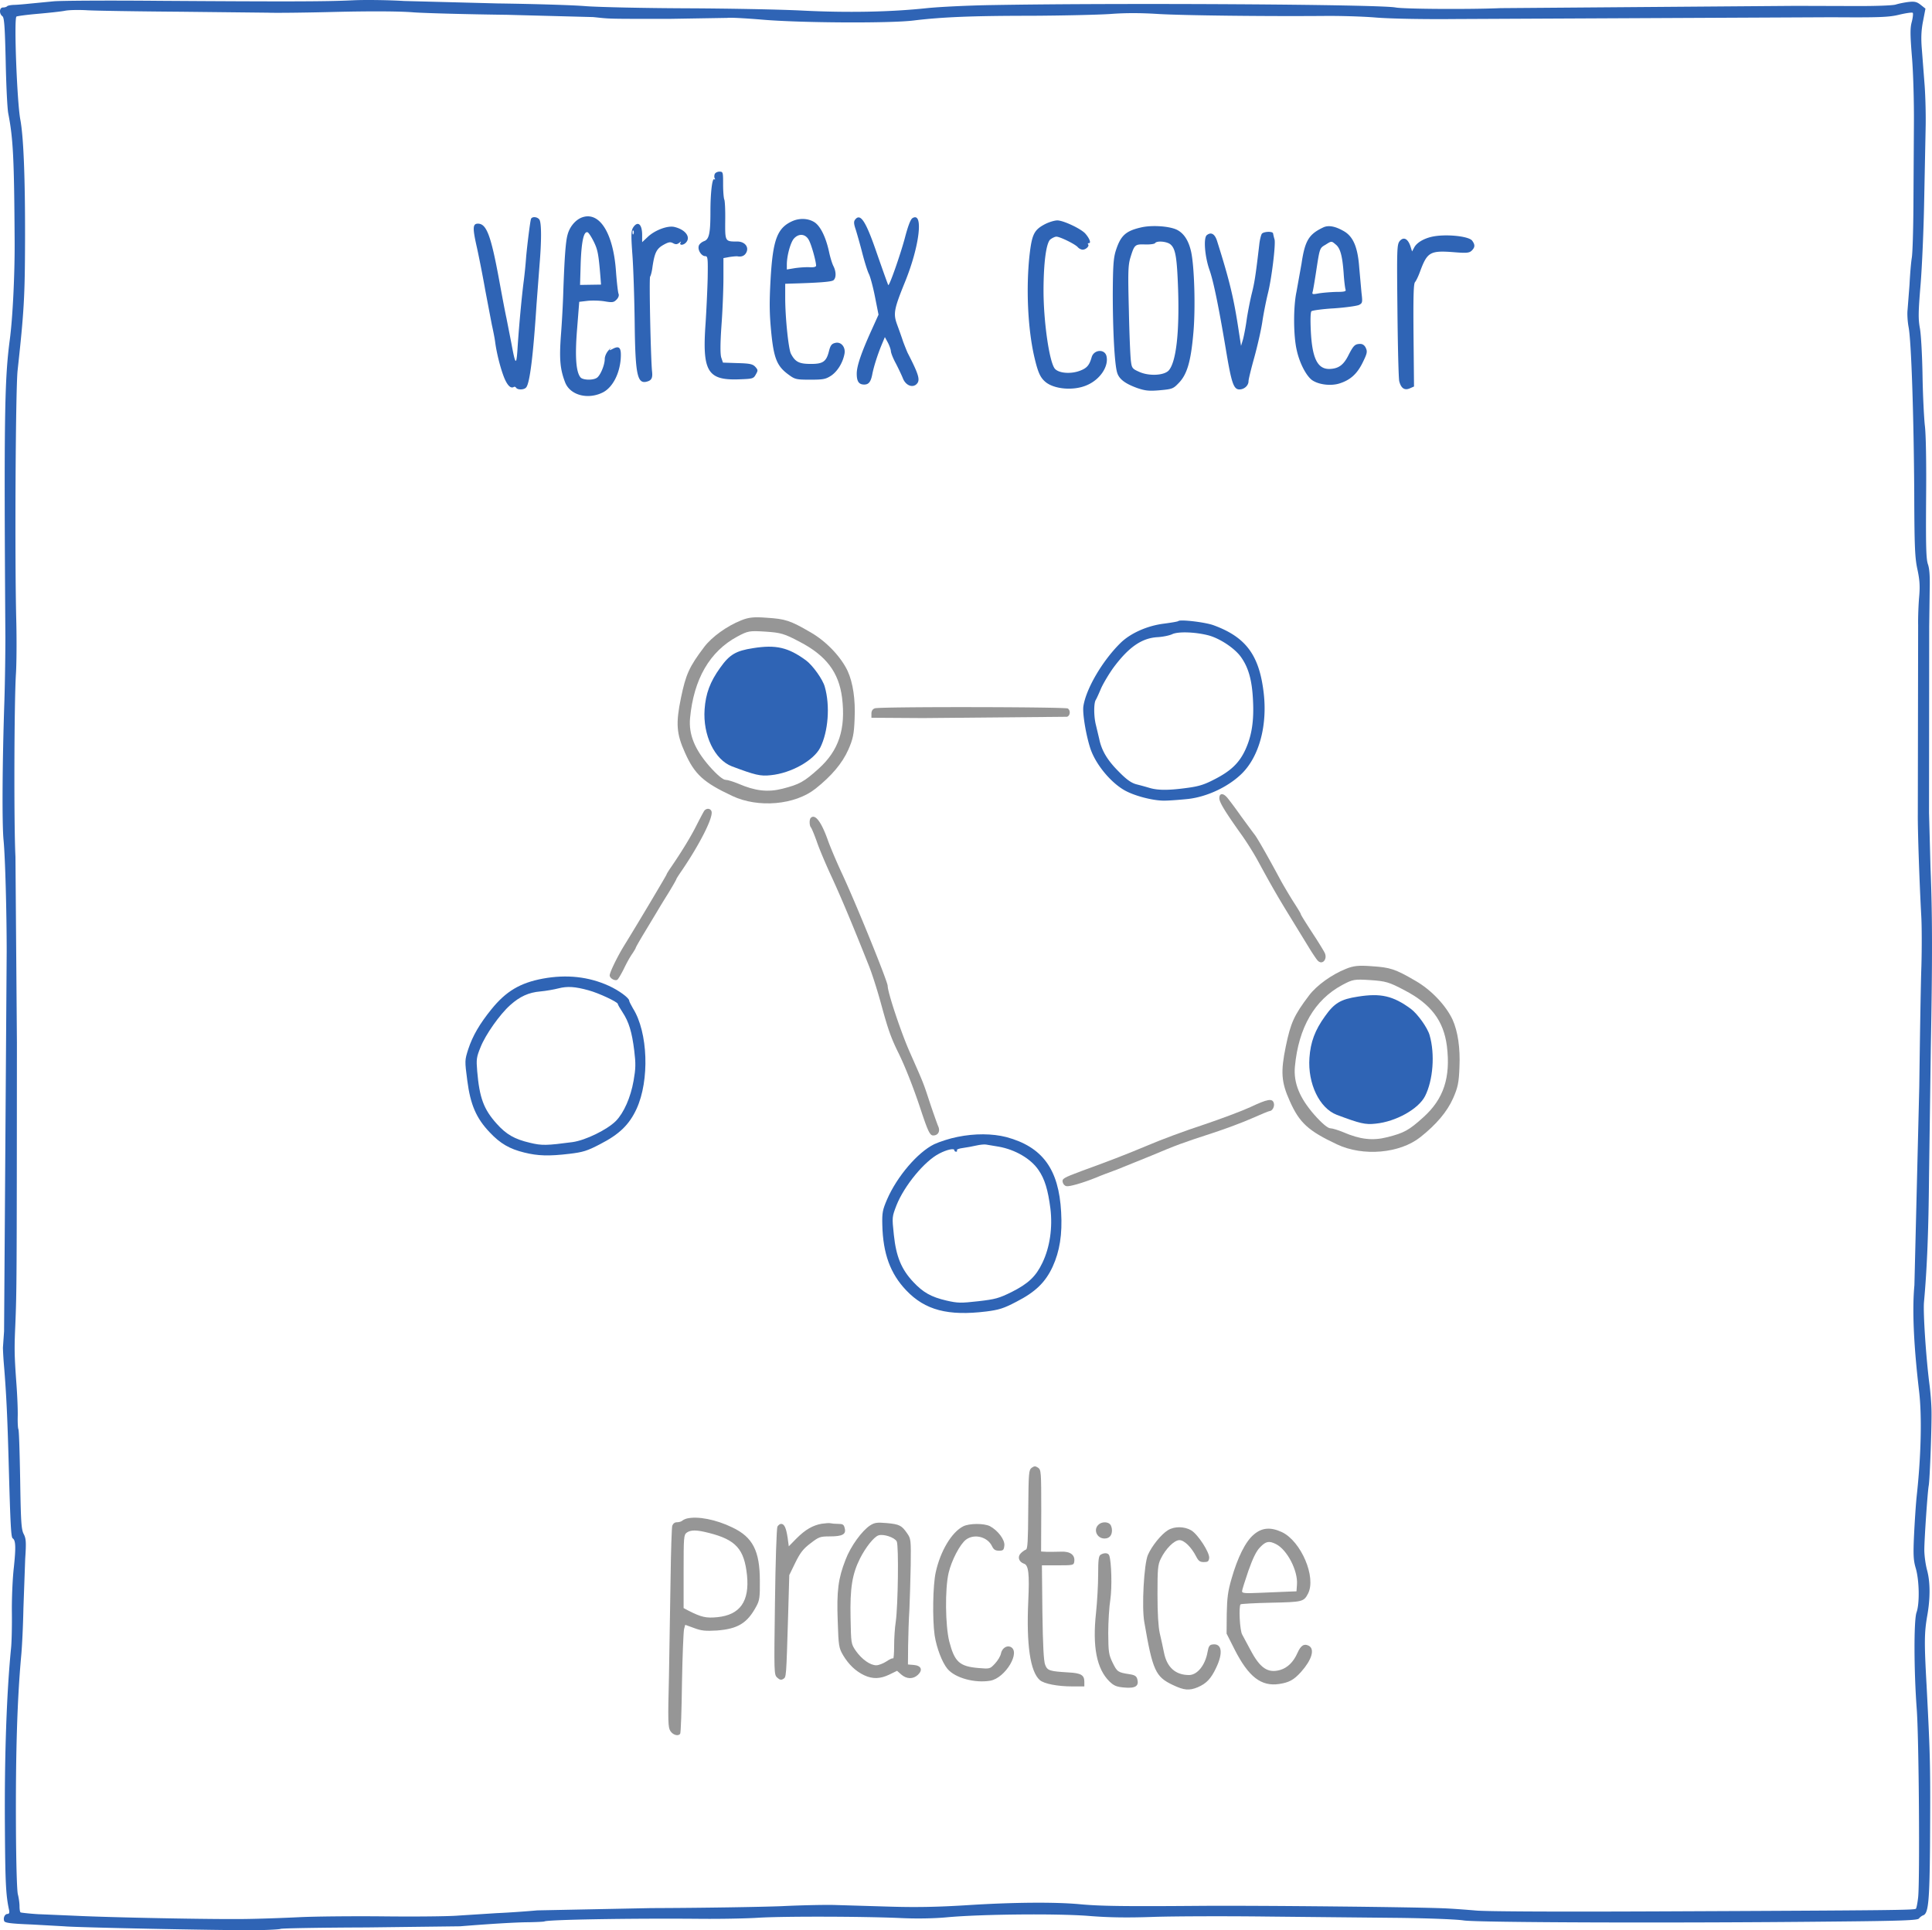 <?xml version="1.0" encoding="utf-8"?>
<svg viewBox="147.992 465.392 1188.434 1187.612" xmlns="http://www.w3.org/2000/svg">
  <path d="M181 466.2l-14.5 1.4c-3.8.4-8.4.8-10.2.8-1.7.1-3.5.4-3.9.8-.4.5-1.6.8-2.6.8-2.2 0-2.5 3.8-.3 5.4 1.1.9 1.5 6.1 2 27.9.3 14.8 1 29.2 1.6 32 3 15.5 3.6 27.6 3.9 78.7.1 20.4-1.2 47.2-3 60.5-3.2 24.5-3.6 46.2-2.7 183 0 8.8-.2 26.3-.6 39-1.3 38.2-1.5 76.5-.5 86 1 10.6 1.9 43.7 1.9 68.5l-1.6 233.5-.7 10c0 1.1.2 5.8.6 10.5 1.5 18 2.2 33.1 3 63 1 36.1 1.4 43.2 2.4 43.9 1.9 1.2 2 5.7.7 18-.8 6.9-1.3 19.3-1.2 27.5s-.1 18.1-.5 22c-2.7 27.1-4.1 66.1-3.8 109.1.2 35.5.6 43.1 2.6 52.2.3 1.5 0 2.3-1 2.3-1.6 0-2.8 2.4-2 4.4.4 1.1 4.3 1.6 17.2 2.1l19.7 1.1c6.4.7 93.7 2.5 117.5 2.4 7.9-.1 14.9-.5 15.5-.8.5-.4 24.4-.8 53-.9l57.5-.7c17.2-1.4 34.6-2.5 42.3-2.5 4.9-.1 9.2-.3 9.6-.5 1.8-1.1 53.2-2 96.6-1.6 12.1.1 28.1-.2 35.5-.7 15.6-.9 63.1-.8 86.5.2 10 .5 20.7.3 28.5-.4 21.3-2 68.4-2.4 87.5-.9 12.2 1 23.7 1.2 40.5.6 12.9-.4 44-.5 69-.2l79.5.8c19.3.2 37.5.9 41.9 1.6 8.7 1.3 130.2 1.7 225.5.7 44.3-.4 53.7-.8 54.5-1.9.6-.8 1.8-1.7 2.7-2 3.1-1.2 3.8-8.8 4.1-42.4.3-49.9.2-54.4-2.1-98.9-1.5-26.7-1.4-32.6.4-43 1.9-10.6 1.9-20.7-.1-28-.9-3.3-1.7-8.9-1.7-12.5 0-6.5 2-35.8 2.7-39.5.7-3.6 2-38.8 1.7-47-.1-4.4-.7-11.2-1.2-15-2.1-16.1-4-44.4-3.4-51 1.9-20.8 2.8-43.9 3.1-77.5l1.1-79c1-53.8 1-82-.2-111l-.9-33.5.1-114.5.3-22.5c.2-8.5-.1-13.2-1.1-16-1.1-3.2-1.3-11-1.1-40.5.2-21.8-.1-39.9-.8-45-.5-4.7-1.2-18.4-1.4-30.5s-.9-25.2-1.6-29c-1.1-5.9-1-10.2.4-27 .9-11 1.9-34 2.2-51l.9-45c.2-7.7-.1-19.6-.6-26.5l-1.7-22.1c-.6-7-.4-11.8.7-17.4l1.5-7.8-2.9-2.3c-2.4-1.9-3.7-2.2-7.5-1.8-2.5.3-6 1-7.9 1.6s-13.2 1-27 .9l-34.6-.1-181.5 1.4c-18 .8-59 .6-64.5-.4-9.9-1.9-167.4-2.9-247.5-1.5-14.6.2-32.9 1.1-40.8 1.9-22.3 2.4-49 2.9-76.7 1.5-13.7-.7-45.9-1.3-71.5-1.4s-53.2-.7-61.5-1.3c-8.2-.7-32.8-1.4-54.5-1.7l-57.5-1.5c-9.9-.6-24.3-.8-32-.4-16.7.8-41.8.8-118.5.3-31.6-.3-60.9-.1-65 .3zm77.1 6.4l54.9.6c4.1.2 23 0 42-.5 21.7-.5 39.3-.4 47.5.3 7.2.5 33 1.2 57.4 1.5l53 1.4c10.8 1.1 6.8 1.1 46.5 1.1l36.1-.6c1.2-.3 10.9.2 21.6 1.1 23.4 2 78.5 2.3 92.9.5 17.2-2.1 36-2.9 72-2.9 19.5-.1 41.6-.6 49-1.1 9.1-.7 18.5-.7 29.5 0 15.3.9 65.9 1.5 102 1.2 9.4-.1 23.8.3 32 1 8.9.7 28.8 1.1 49 .9l231.2-1.1c29.8.2 35.2 0 41.7-1.6 4.2-1 7.9-1.5 8.2-1.1.3.3.1 2.8-.6 5.5-1.1 3.9-1 8.1.1 21.8.8 9.4 1.3 27.5 1.2 40.9l-.3 50.5c-.1 14.6-.5 29-1 32s-1.1 10.4-1.4 16.5l-1.2 15.5c-.3 2.5 0 7.2.6 10.5 1.7 8.4 3.2 54.7 3.5 101.5.1 33.9.4 40.7 2 47.9 1.4 6.6 1.6 10.4 1 17-.4 4.7-.7 12.4-.6 17.1l-.2 116.5c-.1 9.5 1 42 2.1 62 .4 6.6.4 20.8.1 31.5-.4 10.7-.9 44-1.3 74l-3 122.2c-1.4 14.9-.5 36.4 2.9 65.3 1.8 15.3 1.2 39.9-1.5 64.5-.5 4.7-1.2 15.3-1.6 23.5-.6 12.8-.4 16 1.1 21 2.1 7.4 2.4 21.5.4 27-1.7 4.9-1.6 35.8.1 58.9 1.4 17.1 2 106.8.9 116.4-.4 3.5-1 6.7-1.4 7-.8.8-14 1-154 1.6-65.1.3-110 .1-116.5-.5-5.8-.5-15-1.2-20.5-1.4-20.7-.8-110.4-1.7-146.5-1.5-49.4.4-64.2.2-76.9-1-15.3-1.4-41-1.2-69.1.6-17.8 1.1-30.8 1.4-47.5.9l-33.5-1c-5.8-.2-20.6.1-33 .7-12.4.5-48.6 1.1-80.5 1.2l-70 1.4c-6.6.6-17.8 1.4-25 1.7L430 1644c-5.8.5-26 .7-45 .5s-42.8 0-53 .5-25 1-33 1.1c-20.1.3-82.7-.9-105-2l-21-.9c-2.2 0-10.2-.7-12.2-1.1-.5 0-.8-1.8-.8-3.9 0-2-.5-5.3-1-7.2-.6-2-1.1-19.8-1.2-42.5-.2-45.3.8-77.3 3.2-104 .6-6.1 1.2-19.3 1.4-29.5l1.1-30.6c.7-10.3.5-12.5-1-15.3-1.4-2.9-1.7-7.5-2.1-33.4-.3-16.5-.7-30.5-1.1-31-.3-.5-.5-4.1-.4-8.1.1-3.9-.3-13.4-.9-21.1-1.2-16.7-1.2-20.8-.6-34.5.9-22 .9-26.9 1-174l-.9-114.5c-1-19.3-.8-95.1.3-112.5.4-6.3.5-21.2.2-33-1-39-.4-141.8.8-153.5 4-36.6 4.5-45.5 4.6-80 .1-38.5-.9-63.8-2.9-74.5-2-10.3-4-61.9-2.4-63.4.3-.3 6.1-1.1 13-1.7 6.8-.6 14.4-1.4 16.9-1.9s8.6-.6 13.6-.3c4.9.3 30.4.7 56.5.9zm329.5 100c-.3.9-.3 2.1.1 2.6.3.6.2.8-.4.5-1.2-.8-2.3 8.3-2.3 19.8 0 13.6-.8 17.2-4 18.3-1.5.6-3 1.9-3.2 3-.7 2.5 1.7 6.2 4 6.2 1.6 0 1.7 1.3 1.5 13.7-.2 7.6-.8 20.1-1.3 27.8-2.1 29.3 1.2 34.9 20.2 34.3 8.8-.3 9.3-.4 10.7-3 1.4-2.4 1.4-2.8-.3-4.7-1.6-1.7-3.3-2.1-10.9-2.3l-9-.3-1-3c-.7-2-.7-8.4.1-20 .7-9.4 1.2-22.5 1.2-29.2v-12.1l3.8-.7c2.1-.3 4.3-.5 4.8-.4 2.7.5 4.6-.4 5.6-2.6 1.5-3.3-1.2-6.5-5.6-6.5-7.7 0-7.6.1-7.5-13 .1-6.5-.2-12.3-.6-12.9-.3-.7-.7-4.7-.7-9.1 0-7.7 0-8-2.3-8-1.2 0-2.6.7-2.9 1.6zm-82.2 26.8c-3.8 1.7-7.1 5.8-8.3 10.5-1.2 4.2-1.9 14.9-2.6 34.6-.2 7.7-.9 20.1-1.5 27.6-1 14.3-.5 20.4 2.6 28.5s14.3 10.9 23.5 6.1c5.7-3.1 9.9-11 10.7-20.3.5-7.1-.7-8.6-5-6.3-2 1-2.2 1-1.3-.2.6-.8 0-.3-1.2 1.1-1.3 1.4-2.3 3.7-2.3 5.2 0 3.9-2.9 10.7-5.1 11.8-2.6 1.5-8.5 1.2-9.8-.4-2.8-3.3-3.5-13-2.1-30l1.3-16.5 5.1-.6c2.8-.3 7.5-.2 10.5.3 4.7.8 5.6.7 7.3-1 1.2-1.2 1.7-2.6 1.3-3.6-.4-.9-1.1-7.2-1.6-13.9-1.7-24.1-10.5-37.5-21.5-32.9zm7.8 14.6c2.5 5.1 3 7.6 4.2 22.5l.3 4-6.5.1-6.4.1.4-13.6c.5-13.3 1.9-19.5 4.2-18.8.6.1 2.3 2.7 3.8 5.7zm-38.6-13.8c-.6 2-2.5 17.6-3 23.8a285.92 285.92 0 0 1-1.4 14c-1.3 9.8-3.1 29.5-3.9 42.5-.7 10.2-1.3 9.4-3.8-4.2l-3-15.3c-.8-3.6-2.8-14.2-4.5-23.5-5-27.1-7.7-34.5-13-34.5-3.3 0-3.4 2.6-.6 14.9 1.4 6.4 3.7 18.1 5.1 26.1l4 21c.8 3.6 1.8 8.5 2.1 11 .9 6.7 3.2 15.9 5.5 21.7 2 4.9 4.1 6.9 5.9 5.8.5-.3 1.1-.1 1.5.5.9 1.4 5.1 1.3 6.2-.3 2.2-2.7 4.3-19.7 6.3-50.7l1.9-25c1.2-14.2 1.2-24.9 0-27.3-1.1-2-4.8-2.3-5.3-.5zm199.5.2c-1 1.2-1 2.5.3 6.3.8 2.6 2.7 9.2 4.1 14.7 1.4 5.4 3.2 11.1 4 12.6.8 1.6 2.5 7.8 3.7 13.9l2.2 11.1-4.2 9.3c-6.5 14.3-9.2 22.4-9.2 27 0 4.8 1.3 6.7 4.6 6.7 2.7 0 4-1.6 4.9-6 .9-4.9 3.4-12.6 5.8-18.4l2-4.8 1.8 3.3c1 1.9 1.8 4.2 1.9 5.3 0 1 1.3 4.4 3 7.5 1.6 3.1 3.6 7.3 4.4 9.3 1.6 4.1 5.5 5.9 8.1 3.8 2.8-2.4 2-5.5-5.2-19.5-.5-1.1-1.8-4.3-2.8-7-.9-2.8-2.6-7.5-3.7-10.5-2.4-6.6-1.9-9.4 4.8-25.9 9.1-22.3 11.6-43.7 4.7-39.5-1.2.7-2.8 4.9-4.8 12.6-2.8 10.3-9.4 29.2-10.1 28.6-.2-.3-2.1-5.4-7.8-21.8-6.2-17.8-9.4-22.4-12.5-18.6zm-38.6 1c-9.4 4.2-12.1 11.3-13.5 35.9-.8 14.5-.7 21.1.4 32.5 1.6 16.3 3.6 21 10.8 26.2 3.8 2.8 4.7 3 13.2 3 8.1 0 9.5-.3 12.9-2.5 3.8-2.6 7-7.7 8.1-13.1 1-4.3-2-8-5.7-7-2.1.5-2.9 1.5-3.8 5.1-1.6 6.4-3.7 7.9-11.4 7.8-7 0-9.4-1.3-12-6.3-1.5-3-3.5-22.3-3.5-34.3V640l2.8-.1c17.9-.5 25.8-1.1 26.9-2.1 1.7-1.4 1.7-5.2 0-8.6-.8-1.5-2-5.4-2.7-8.7-2-9.3-5.4-16.2-9.2-18.5s-8.9-2.5-13.3-.6zm10.1 11.8c1.6 3 4.3 12.7 4.4 15.6 0 .8-1.4 1.2-4.2 1-2.4-.1-6.4.2-9 .6l-4.8.8v-3c0-5.3 2.1-13 4.1-15.7 3-3.7 7.4-3.4 9.5.7zm145.4-10c-6.9 3.6-8.2 6.2-9.7 19.1-2.2 20.3-1.1 44.8 2.8 62.1 2.3 10 3.7 13.2 7 16 5.4 4.5 17.2 5.5 25.2 2.1 8.3-3.4 13.9-11.7 12.3-18.1-1.2-4.5-7.8-3.9-9.1.8-1.4 4.9-2.9 6.7-7.2 8.3-5.5 2.1-12.7 1.6-15.3-1.1-3.5-3.7-7.2-29.5-7.1-49.2.1-16.8 1.7-28.4 4.2-30.5 1.2-.9 2.8-1.7 3.7-1.7 2.2 0 11.6 4.6 13.2 6.5.7.8 2 1.5 3 1.5 2 0 4.3-2.3 3.3-3.3-.3-.4-.1-.7.5-.7 1.5 0 .4-2.9-2.2-5.9-2.7-3-13.5-8.1-17.2-8.1-1.7 0-5 1-7.4 2.2zm-253.5 2.1c-1.3 2.1-1.4 4.3-.5 16.8.6 7.9 1.2 26.5 1.4 41.4.4 33.6 1.6 38.9 8.4 36.4 2.1-.8 2.7-2.4 2.3-5.9-.8-7.3-1.9-57.5-1.2-58.4.4-.6 1.1-3.1 1.4-5.6 1.3-9 2.5-11.5 6.7-13.9 3.2-1.8 4.3-2 6-1.1 1.6.9 2.5.8 3.8-.2 1.1-.9 1.4-1 .8-.1-.9 1.7 1.6 1.7 3.2.1 3.4-3.4-.1-8.2-7.1-9.8-4.2-.9-12.1 2.1-16.4 6.3l-3.3 3.1v-4.5c0-6.6-2.7-8.8-5.5-4.6zm.2 3.9c-.3.8-.6.5-.6-.6-.1-1.1.2-1.7.5-1.3.3.3.4 1.2.1 1.9zm312.3-3.9c-9.7 2.2-12.7 5.1-15.7 14.5-1.4 4.6-1.7 9.5-1.8 26.2 0 22.6 1.1 43.7 2.7 48.7 1.2 4 5 6.8 12.5 9.5 4.8 1.6 7.1 1.9 13.8 1.3 7.6-.7 8.2-.9 11.7-4.6 5-5.2 7.3-13.1 8.8-29.9 1.5-15.4.7-42.2-1.4-51.1-1.6-6.8-4.5-11.1-8.8-13.2-4.7-2.2-15.3-2.9-21.8-1.4zm17.9 10.4c3.2 2.6 4.1 7.8 4.8 28.3.8 25.9-1.2 43.7-5.6 49.1-2.6 3.3-12.1 3.9-18.3 1.1-4.1-1.8-4.6-2.3-5.1-6.3-.4-2.4-1-16.6-1.3-31.4-.6-23.4-.5-27.7.9-32.5 2.5-8.1 2.8-8.4 9.1-8.2 3 .1 5.8-.3 6.1-.8 1-1.6 7.1-1.1 9.4.7zm94.1-10.4c-8.9 4.2-11.3 8.1-13.4 22.3l-3.1 17.3c-2 9.4-1.9 26.9.1 35.7 1.7 8 5.8 15.9 9.4 18.6 3.9 2.8 11.3 3.8 16.7 2.2 6.8-2.1 11-5.8 14.5-12.9 2.7-5.5 3-6.7 2-8.9-.7-1.7-2-2.6-3.4-2.6-3.3 0-4.2.9-7.2 6.7-3.1 6.3-6.2 8.5-11.7 8.7-7.5.2-10.8-6.6-11.6-23.7-.3-6.5-.2-11.2.4-11.8.5-.5 6.9-1.4 14-1.8 7.2-.5 14.1-1.5 15.3-2.1 2.1-1.1 2.2-1.6 1.5-7.4l-1.4-15.6c-.9-12.5-3.7-19.1-9.5-22.4-5.2-3-9.4-3.8-12.6-2.3zm7.6 10.5c2.8 2.2 4.1 6.8 4.9 17.5.3 4.9.9 9.5 1.2 10.3.4 1.1-.8 1.4-5.8 1.4-3.5.1-8.3.5-10.7.9-3.7.7-4.2.6-3.8-.8.3-.9 1.2-6.3 2.1-12.1 2.3-15.1 2.2-14.9 5.8-17 3.8-2.4 3.7-2.4 6.3-.2zm-45.4-6.6c-.5.7-1.3 3.8-1.6 6.8-2.2 18.8-2.9 23.3-4.6 30-1 4.1-2.4 11.2-3.1 15.8-.6 4.6-1.7 10.1-2.3 12.4l-1.2 4-1.3-8.4c-3.1-20.7-5.6-31.3-13.5-56.3-1.4-4.3-3.7-5.5-6.3-3.4-2.1 1.8-1.2 13.2 1.7 21.4 2.5 7.1 5.7 22.9 10 48.5 3.5 21.1 4.8 25 8.4 25 3 0 5.6-2.4 5.6-5.1 0-1.1 1.6-7.6 3.5-14.4 1.9-6.9 4.2-16.8 5-22.2s2.4-13.2 3.4-17.3c2.3-9 4.9-30.4 4.1-33.3-.4-1.3-.7-2.7-.9-3.7-.2-1.4-5.7-1.2-6.9.2zm104.4 1.9c-5.1 1.2-9.2 3.7-10.7 6.6l-1.3 2.4-1-3.2c-1.6-4.7-4.2-6-6.6-3.2-1.7 2.2-1.8 4.6-1.4 42.5.2 22.2.7 41.8 1.1 43.7 1.1 4.4 3.3 5.9 6.6 4.4l2.5-1.1-.3-31.4c-.2-23.7 0-31.7.9-32.8.7-.8 2.1-3.7 3.1-6.5 4.5-12.1 6.1-13.1 21.3-11.9 7.5.6 9 .4 10.5-1 2.1-2.1 2.1-3.6.3-6.1-2.1-2.9-16.8-4.3-25-2.4z" fill="#2f64b5"/>
  <path d="M782.6 1368.5c-1.8 1.4-1.9 3.1-2.1 25.7-.1 19.1-.4 24.3-1.4 24.6-.8.3-2.2 1.3-3.2 2.3-2.2 2.2-1.2 5.3 2 6.4 2.8.9 3.4 6.2 2.6 23.3-1.2 26.5 1.2 43.1 7.1 48.3 2.6 2.3 11 3.9 19.9 3.9h7.5v-2.9c0-4.1-2.1-5.3-9.7-5.7-11.7-.7-13-1.1-14.4-4.7-.9-2.3-1.4-11.6-1.7-32.2l-.3-29h9.8c9.5 0 9.8-.1 10.1-2.3.6-4.1-2.5-6.4-8.3-6.1-2.7.1-6.6.1-8.5.1l-3.6-.2.1-25.1c0-24.1-.1-25.2-2-26.5-1.7-1.1-2.3-1-3.9.1zm-212.1 31.2c-1.1.3-2.4.9-2.9 1.4-.6.5-2 .9-3.2.9-1.4 0-2.4.8-2.9 2.2-.3 1.3-.8 15.3-1 31.3l-1 60.8c-.7 28.4-.6 32 .9 34.2 1.6 2.5 5 3.3 6 1.6.4-.5.9-14.6 1.1-31.4.3-16.7.9-31.5 1.3-33l.7-2.6 5.5 2c4.5 1.7 7 1.9 14 1.5 12.9-1 18.7-4.5 24.3-15 1.9-3.5 2.2-5.6 2.1-15.6 0-18.4-4.4-26.9-16.9-32.8-10-4.9-21.4-7.1-28-5.5zm13.7 8.9c16.5 4.2 21.6 9.9 23.3 26 1.6 16.1-4.3 24.4-18.2 25.8-7 .7-9.9 0-17.8-4l-3-1.6v-22.5c0-21.1.1-22.5 1.9-23.9 2.6-1.8 6-1.8 13.8.2zm69.3-5.7c-5.6 1-10.1 3.6-15.6 9.1l-4.7 4.8-.7-5.2c-.9-6-2-8.6-4-8.6-.8 0-1.8.8-2.3 1.7-.5 1-1.2 21.9-1.5 46.4-.6 43.9-.6 44.7 1.4 46.5 1.5 1.4 2.4 1.6 3.7.8 1.9-1.2 1.8-.4 3-39.4l.7-24.5 3.7-7.6c3-6.1 4.8-8.5 9.3-11.9 5.2-4 5.9-4.3 12-4.3 7.7 0 10.1-1.3 9.1-5-.5-2.3-1.2-2.7-4-2.7-1.9 0-4-.2-4.8-.4-.7-.2-3.1 0-5.3.3zm29.8 1c-5 3.2-12.1 12.9-15.2 21.2-4.5 11.5-5.5 19.1-4.8 37.7.5 15.4.7 16.5 3.3 21 3.4 5.7 7.7 9.8 12.9 12.3 5.3 2.5 10 2.3 15.6-.4l4.7-2.3 2.6 2.3c3.4 2.9 7.3 2.9 10.2.2 3.2-3 2.1-5.7-2.5-6.1l-3.6-.3.1-11.5c.1-6.3.4-16.5.8-22.5.3-6.1.6-18.3.8-27.1.2-15.6.1-16.3-2.2-19.6-3.3-4.8-4.7-5.6-12.6-6.3-5.9-.5-7.4-.3-10.1 1.4zm16.3 9.9c1.3 2.6.8 39.4-.6 49.4-.6 3.7-1 10.4-1 14.9s-.3 8-.6 7.7c-.3-.4-2.2.5-4.1 1.8-2 1.3-4.8 2.4-6.3 2.4-3.7 0-8.8-3.6-12.5-8.8-3-4.4-3-4.4-3.3-20.4-.4-18.3 1-26.9 5.8-36.5 3.5-6.9 8.5-13.2 11.3-14.2 3-1.1 10 1.2 11.3 3.7zm124-10.2c-3.2 3.1-.8 8.4 3.8 8.4 2.9 0 4.6-1.8 4.6-5 0-1.4-.5-3.1-1.2-3.8-1.7-1.7-5.4-1.5-7.2.4zm-83.1.9c-7.1 3.6-14 15.1-16.9 28.2-1.8 8-2.1 28.8-.7 38.8 1.2 7.8 4.6 16.7 7.9 20.7 4.7 5.6 16.7 8.9 26.3 7.3 9.4-1.6 19.2-18.2 12.3-20.9-2.4-.9-5.1 1.1-5.7 4.2-.3 1.6-2 4.4-3.7 6.2-3 3.2-3.1 3.3-10 2.7-11.8-1-14.8-3.7-18.1-16.4-2.4-9.7-2.7-32.1-.4-42.1 1.8-7.7 7-17.7 10.7-20.5 5.1-3.8 13.2-1.8 16 4 1 2.1 2 2.8 4.3 2.8 2.6 0 3-.4 3.3-3.2.4-3.5-4-9.3-8.9-11.9-3.6-1.8-12.6-1.8-16.4.1zm125.9 2.4c-4.1 2.5-9.9 9.7-12.3 15.2s-3.9 32.1-2.2 41.4c5.1 29.7 6.9 33.6 17.5 38.6 6.9 3.3 10.1 3.6 15.4 1.4 5.3-2.3 8.1-5.2 11.3-12 4.4-9.2 3.5-15.2-2.3-14.3-1.8.2-2.4 1.2-3 4.6-1.4 8.1-6.3 14.2-11.4 14.2-8.3 0-13.6-4.7-15.4-13.8-.6-3.1-1.8-8.5-2.6-11.9-.9-4.1-1.4-12.2-1.4-23.9 0-15.7.2-18.2 2-21.9 3-6.2 8.3-11.5 11.5-11.5 3 0 7.4 4.4 10.3 10.1 1.4 2.7 2.3 3.4 4.7 3.4 2.5 0 3-.4 3.3-2.5.3-3.4-6.8-14.4-11-17-4.2-2.5-10.4-2.6-14.4-.1zm52.8 2.7c-5.1 4.3-9.9 14-13.7 27.3-2.2 7.6-2.7 11.6-2.9 21.5l-.1 12.1 5 9.9c8.5 16.7 16.3 22.8 27.4 21.1 6-.9 9-2.5 13.4-7.4 6.6-7.4 8.6-14 4.8-16.1-2.9-1.5-4.9-.3-7 4.4-2.5 5.7-6.2 9.2-10.7 10.5-7.5 2.1-12.3-1.1-18.2-12.3l-5.1-9.5c-1.5-2.6-2.2-17.3-1-18.6.4-.3 8.8-.8 18.9-1 19.3-.4 20-.6 22.6-5.6 5.2-10.1-4.3-32.2-16-37.8-7.1-3.3-12.4-2.8-17.4 1.5zm13.8 5.9c6.8 3.5 13.4 16.3 12.8 24.7l-.3 4.3-5.5.2-16.7.7c-9.3.4-11.3.3-11.3-.9 0-.8 1.8-6.4 3.9-12.6 2.8-7.9 4.9-12.2 7.2-14.5 3.6-3.8 5.6-4.1 9.9-1.9zm-108 6.5c-1.2.7-1.5 3.3-1.5 12.2 0 6.2-.6 16.7-1.3 23.4-2.3 21 .4 34.7 8.3 42.4 2.7 2.6 4.3 3.3 9.2 3.7 6.7.6 9-.9 7.9-5.1-.5-1.9-1.5-2.6-4.8-3.1-7.1-1.1-7.6-1.4-10.4-7.1-2.4-5-2.6-6.4-2.7-18.2 0-7 .6-16.3 1.3-20.7 1.1-7.4.7-23.4-.7-27.1-.6-1.6-3.1-1.8-5.3-.4z" style="fill: rgb(150, 150, 150);"/>
  <path d="M872.834 847.509c-.2.3-4.3 1-8.9 1.6-10.4 1.3-20.8 6-26.9 12.1-10.9 10.8-20.9 27.8-22.6 38.6-.7 4.3 1.6 18 4.3 26.2 3.2 9.5 12.1 20.4 20.6 25.4 5.9 3.5 17.5 6.6 24.7 6.6 3 0 9.6-.5 14.5-1 12-1.3 25.3-7.6 33.6-15.9 10.5-10.6 15.5-29.4 13.2-49.3-2.7-23.3-10.9-34.4-30.8-41.7-5.1-1.9-20.5-3.7-21.7-2.6zm18.1 8.7c6.9 1.7 16 7.6 20.1 13 4.8 6.5 7.1 14.3 7.7 26.8.7 12.7-.7 21.9-4.6 30.5-3.7 8.1-8.8 13.1-18.7 18.2-6.5 3.4-9.8 4.5-17.5 5.5-11 1.5-17.6 1.5-22.7 0a216.11 216.11 0 0 0-8-2.2c-3.2-.8-6.1-2.8-11-7.8-7-7-10.6-12.9-12.1-20.3l-2-8.4c-1.3-5-1.4-13-.2-15.3.6-.9 2.1-4.3 3.5-7.6 1.5-3.2 4.9-8.9 7.6-12.6 9.4-12.6 17.4-18.1 27.2-18.6 3.1-.2 7.2-1 9-1.9 3.7-1.6 13.6-1.3 21.7.7z" fill="#2f64b5"/>
  <path d="M686.134 901.209c-1.4.5-2.1 1.6-2.1 3.3v2.5l31.8.2 88.5-.8c2-.6 2.3-3.9.5-5.1-1.6-1-116-1.2-118.7-.1zm211.9 55.3c0 2.5 3.6 8.4 14.1 23.1 3.1 4.4 7.4 11.3 9.6 15.4 8 14.7 12.1 21.9 19.3 33.6l11.7 19.1c2.4 4 5.1 8 5.9 8.8 2.9 2.9 6.2-1.2 4.1-5.1-.5-1-2.8-4.8-5.1-8.4-7.3-11.2-9.6-14.9-9.6-15.5 0-.2-2.1-3.7-4.7-7.7-2.5-4-5.8-9.6-7.3-12.3-8-14.9-14.5-26.3-16.2-28.5-1.1-1.4-4.9-6.6-8.5-11.5-3.5-5-7.3-10-8.4-11.3-2.5-3-4.9-2.9-4.9.3zm-316.8 7.7c-.5.7-2.6 4.7-4.7 8.8-3.5 7-8.9 15.9-15.6 25.7-1.6 2.3-2.9 4.4-2.9 4.7 0 .4-18 30.7-26.3 44.1-4.1 6.7-8.7 16.2-8.7 18s3.2 3.6 4.7 2.7c.6-.4 2.4-3.5 4.1-6.9 1.6-3.4 3.9-7.5 5.1-9.1 1.1-1.7 2.1-3.3 2.1-3.6s2.5-4.7 5.6-9.8l7.4-12.3a509.51 509.51 0 0 1 6.9-11.3c2.8-4.6 5.1-8.6 5.1-8.9 0-.2 1.3-2.3 2.9-4.6 11.3-16.5 20.1-33.7 18.7-37.2-.7-1.8-3-2-4.4-.3zm65.5 4.4c-1 1-.9 4.8.1 5.9.5.6 2.1 4.5 3.6 8.7 1.4 4.2 5.7 14.4 9.5 22.5 6.1 13.4 12.2 27.9 22.5 53.8 2 4.9 5.4 15.7 7.6 23.8 4.4 16.1 6.1 20.8 11 30.7 4 8.3 8.9 20.7 13.3 34 4.5 13.6 5.7 16 7.7 16 3.1 0 4.5-2.7 3-5.8-.6-1.5-2.9-7.9-5-14.2-4.3-13.1-3.8-11.7-12.3-31-5.4-12.1-13.7-37-13.7-41 0-2.7-19.2-50-27.8-68.5-3.6-7.7-7.8-17.6-9.3-22-3.9-10.7-7.6-15.5-10.2-12.9z" style="fill: rgb(150, 150, 150);"/>
  <path d="M481.934 1067.509c-14 2.6-22.7 7.8-31.6 18.8-7.3 9-11.6 16.4-14.3 24.6-2.2 6.9-2.2 7.1-.6 19.3 1.9 14.8 5.5 23.2 13.8 31.9 6.5 6.9 12.2 10.2 21.2 12.4 8.4 2.1 15.2 2.3 27.8.8 8.4-1 11-1.8 19-6 11.7-6 17.8-11.9 22.3-21.6 8.1-17.6 7.1-47.2-2.2-61.9-1.2-2.1-2.3-4.2-2.3-4.7 0-1.7-6.4-6.4-12.6-9.2-12.3-5.6-25.9-7.1-40.5-4.4zm28.1 7.2c6.3 1.7 18 7.2 18 8.4 0 .4 1.3 2.7 2.9 5.1 3.9 5.9 5.8 12.2 7.2 23.6 1 8.1.9 11.1-.4 18.5-1.8 10.3-6 19.8-10.9 24.8-5.4 5.4-18.7 11.9-26.7 13-15.9 2.1-18.8 2.2-26.2.4-9.4-2.2-14.5-5.1-20.4-11.7-8-8.9-10.6-15.9-12-32.3-.6-7.3-.5-8.6 2.1-14.9 3-7.6 11.8-20.1 18.2-25.8 5.9-5.3 11.4-7.8 18.5-8.4 3.4-.3 8.5-1.2 11.2-1.9 5.5-1.4 10.2-1.1 18.5 1.2z" fill="#2f64b5"/>
  <path d="M917.034 1146.609c-5.2 2.4-18.3 7.3-29 10.9-10.8 3.5-26.1 9.2-34 12.6-13.7 5.7-21.3 8.7-40.8 15.8-11.2 4.2-12.1 4.7-11.5 7 .3 1.1 1.2 2.1 2.2 2.3 1.8.4 9.9-1.9 18.1-5.2 3-1.3 8.9-3.5 13-5l21-8.5c15.9-6.7 18.9-7.8 37.9-14 8-2.6 18.9-6.7 24.3-9.1s10.2-4.4 10.7-4.4c1.7 0 3.3-2.9 2.6-5-.9-2.9-3.7-2.5-14.5 2.6z" style="fill: rgb(150, 150, 150);"/>
  <path d="M736.934 1164.909c-4.7.9-11.1 3-14.3 4.5-10.2 5-22.9 19.9-29 34-2.7 6.3-3.1 8.1-2.9 15.6.4 17.7 4.9 30 14.7 40.3 11.6 12.2 25.7 15.9 49.3 13 7.8-1 10.7-1.9 18.5-6 11.7-6 17.8-11.9 22.3-21.6 4.3-9.4 6-19.9 5.2-33.5-1.4-26.5-11.5-40.2-33.7-46.2-8.6-2.2-19.4-2.3-30.1-.1zm25.4 6c10.1 1.8 19.8 7.4 24.5 14.4 3.8 5.5 5.8 12.1 7.3 23.7 1.4 11.7-.3 23.7-4.9 33.3-4 8.4-8.6 12.8-18.9 18-7.9 3.9-10.1 4.5-20.6 5.7-10.7 1.2-12.5 1.2-19.5-.4-9.5-2.2-14.4-5-20.5-11.5-7.3-7.8-10.5-15.6-11.9-28.9-1.2-11.1-1.1-11.1 1.6-18.2 4.8-12.1 17.3-27.3 26.4-31.9 4.6-2.4 9.2-3.4 9.2-2 0 .5.5.9 1.1.9.5 0 .8-.4.5-.9s1.3-1.1 3.7-1.4c2.3-.3 6-1 8.2-1.5s4.9-.8 6-.6l7.8 1.3z" fill="#2f64b5"/>
  <path d="M975.951 1061.49c-8.724 3.468-18.008 10.158-22.706 16.352-9.284 12.264-11.297 16.848-14.317 31.342-3.243 15.733-2.796 22.051 2.461 33.695 5.928 13.38 11.409 18.335 29.081 26.636 15.995 7.556 38.589 5.574 51.227-4.461 9.844-7.804 16.443-15.609 20.134-23.908 2.908-6.566 3.579-9.664 3.914-19.078.56-11.893-1.006-22.175-4.25-29.36-4.138-8.796-13.198-18.334-22.705-23.785-12.752-7.433-15.659-8.3-27.069-9.043-8.052-.62-11.184-.249-15.77 1.61zm35.904 13.131c16.442 8.548 24.159 18.83 26.173 34.439 2.349 19.326-2.014 32.457-14.317 43.607-9.171 8.299-12.08 9.786-22.258 12.387-9.172 2.355-17.002 1.363-27.292-3.096-3.02-1.239-6.599-2.354-7.829-2.354-1.566 0-5.257-3.098-9.955-8.424-8.949-10.283-12.751-19.449-11.856-29.484 2.237-24.033 12.08-41.129 29.193-50.295 6.488-3.47 7.382-3.593 17.225-2.974 9.395.619 11.521 1.239 20.916 6.194z" transform="matrix(1, 0, 0, 1, 0, 0)" style="fill: rgb(150, 150, 150);"/>
  <path d="M983.333 1078.585c-10.626 1.611-14.541 3.965-20.245 12.017-6.263 8.672-8.948 15.981-9.619 25.643-1.119 15.857 6.152 30.971 16.778 35.059 14.204 5.327 17.56 6.194 23.935 5.451 12.527-1.239 26.397-9.044 30.424-16.972 4.922-9.787 6.151-25.767 2.796-37.413-1.23-4.583-7.494-13.254-11.52-16.228-10.961-8.053-18.568-9.786-32.549-7.557z" transform="matrix(1, 0, 0, 1, 0, 0)" fill="#2f64b5"/>
  <path d="M975.951 1061.49c-8.724 3.468-18.008 10.158-22.706 16.352-9.284 12.264-11.297 16.848-14.317 31.342-3.243 15.733-2.796 22.051 2.461 33.695 5.928 13.38 11.409 18.335 29.081 26.636 15.995 7.556 38.589 5.574 51.227-4.461 9.844-7.804 16.443-15.609 20.134-23.908 2.908-6.566 3.579-9.664 3.914-19.078.56-11.893-1.006-22.175-4.25-29.36-4.138-8.796-13.198-18.334-22.705-23.785-12.752-7.433-15.659-8.3-27.069-9.043-8.052-.62-11.184-.249-15.77 1.61zm35.904 13.131c16.442 8.548 24.159 18.83 26.173 34.439 2.349 19.326-2.014 32.457-14.317 43.607-9.171 8.299-12.08 9.786-22.258 12.387-9.172 2.355-17.002 1.363-27.292-3.096-3.02-1.239-6.599-2.354-7.829-2.354-1.566 0-5.257-3.098-9.955-8.424-8.949-10.283-12.751-19.449-11.856-29.484 2.237-24.033 12.08-41.129 29.193-50.295 6.488-3.47 7.382-3.593 17.225-2.974 9.395.619 11.521 1.239 20.916 6.194z" transform="matrix(1, 0, 0, 1, -372.058, -214.403)" style="fill: rgb(150, 150, 150);"/>
  <path d="M983.333 1078.585c-10.626 1.611-14.541 3.965-20.245 12.017-6.263 8.672-8.948 15.981-9.619 25.643-1.119 15.857 6.152 30.971 16.778 35.059 14.204 5.327 17.56 6.194 23.935 5.451 12.527-1.239 26.397-9.044 30.424-16.972 4.922-9.787 6.151-25.767 2.796-37.413-1.23-4.583-7.494-13.254-11.52-16.228-10.961-8.053-18.568-9.786-32.549-7.557z" transform="matrix(1, 0, 0, 1, -372.058, -214.403)" fill="#2f64b5"/>
  <defs>
    <path id="B" d="M975.951 1061.49c-8.724 3.468-18.008 10.158-22.706 16.352-9.284 12.264-11.297 16.848-14.317 31.342-3.243 15.733-2.796 22.051 2.461 33.695 5.928 13.38 11.409 18.335 29.081 26.636 15.995 7.556 38.589 5.574 51.227-4.461 9.844-7.804 16.443-15.609 20.134-23.908 2.908-6.566 3.579-9.664 3.914-19.078.56-11.893-1.006-22.175-4.25-29.36-4.138-8.796-13.198-18.334-22.705-23.785-12.752-7.433-15.659-8.3-27.069-9.043-8.052-.62-11.184-.249-15.77 1.61zm35.904 13.131c16.442 8.548 24.159 18.83 26.173 34.439 2.349 19.326-2.014 32.457-14.317 43.607-9.171 8.299-12.08 9.786-22.258 12.387-9.172 2.355-17.002 1.363-27.292-3.096-3.02-1.239-6.599-2.354-7.829-2.354-1.566 0-5.257-3.098-9.955-8.424-8.949-10.283-12.751-19.449-11.856-29.484 2.237-24.033 12.08-41.129 29.193-50.295 6.488-3.47 7.382-3.593 17.225-2.974 9.395.619 11.521 1.239 20.916 6.194z"/>
    <path id="C" d="M983.333 1078.585c-10.626 1.611-14.541 3.965-20.245 12.017-6.263 8.672-8.948 15.981-9.619 25.643-1.119 15.857 6.152 30.971 16.778 35.059 14.204 5.327 17.56 6.194 23.935 5.451 12.527-1.239 26.397-9.044 30.424-16.972 4.922-9.787 6.151-25.767 2.796-37.413-1.23-4.583-7.494-13.254-11.52-16.228-10.961-8.053-18.568-9.786-32.549-7.557z"/>
  </defs>
</svg>